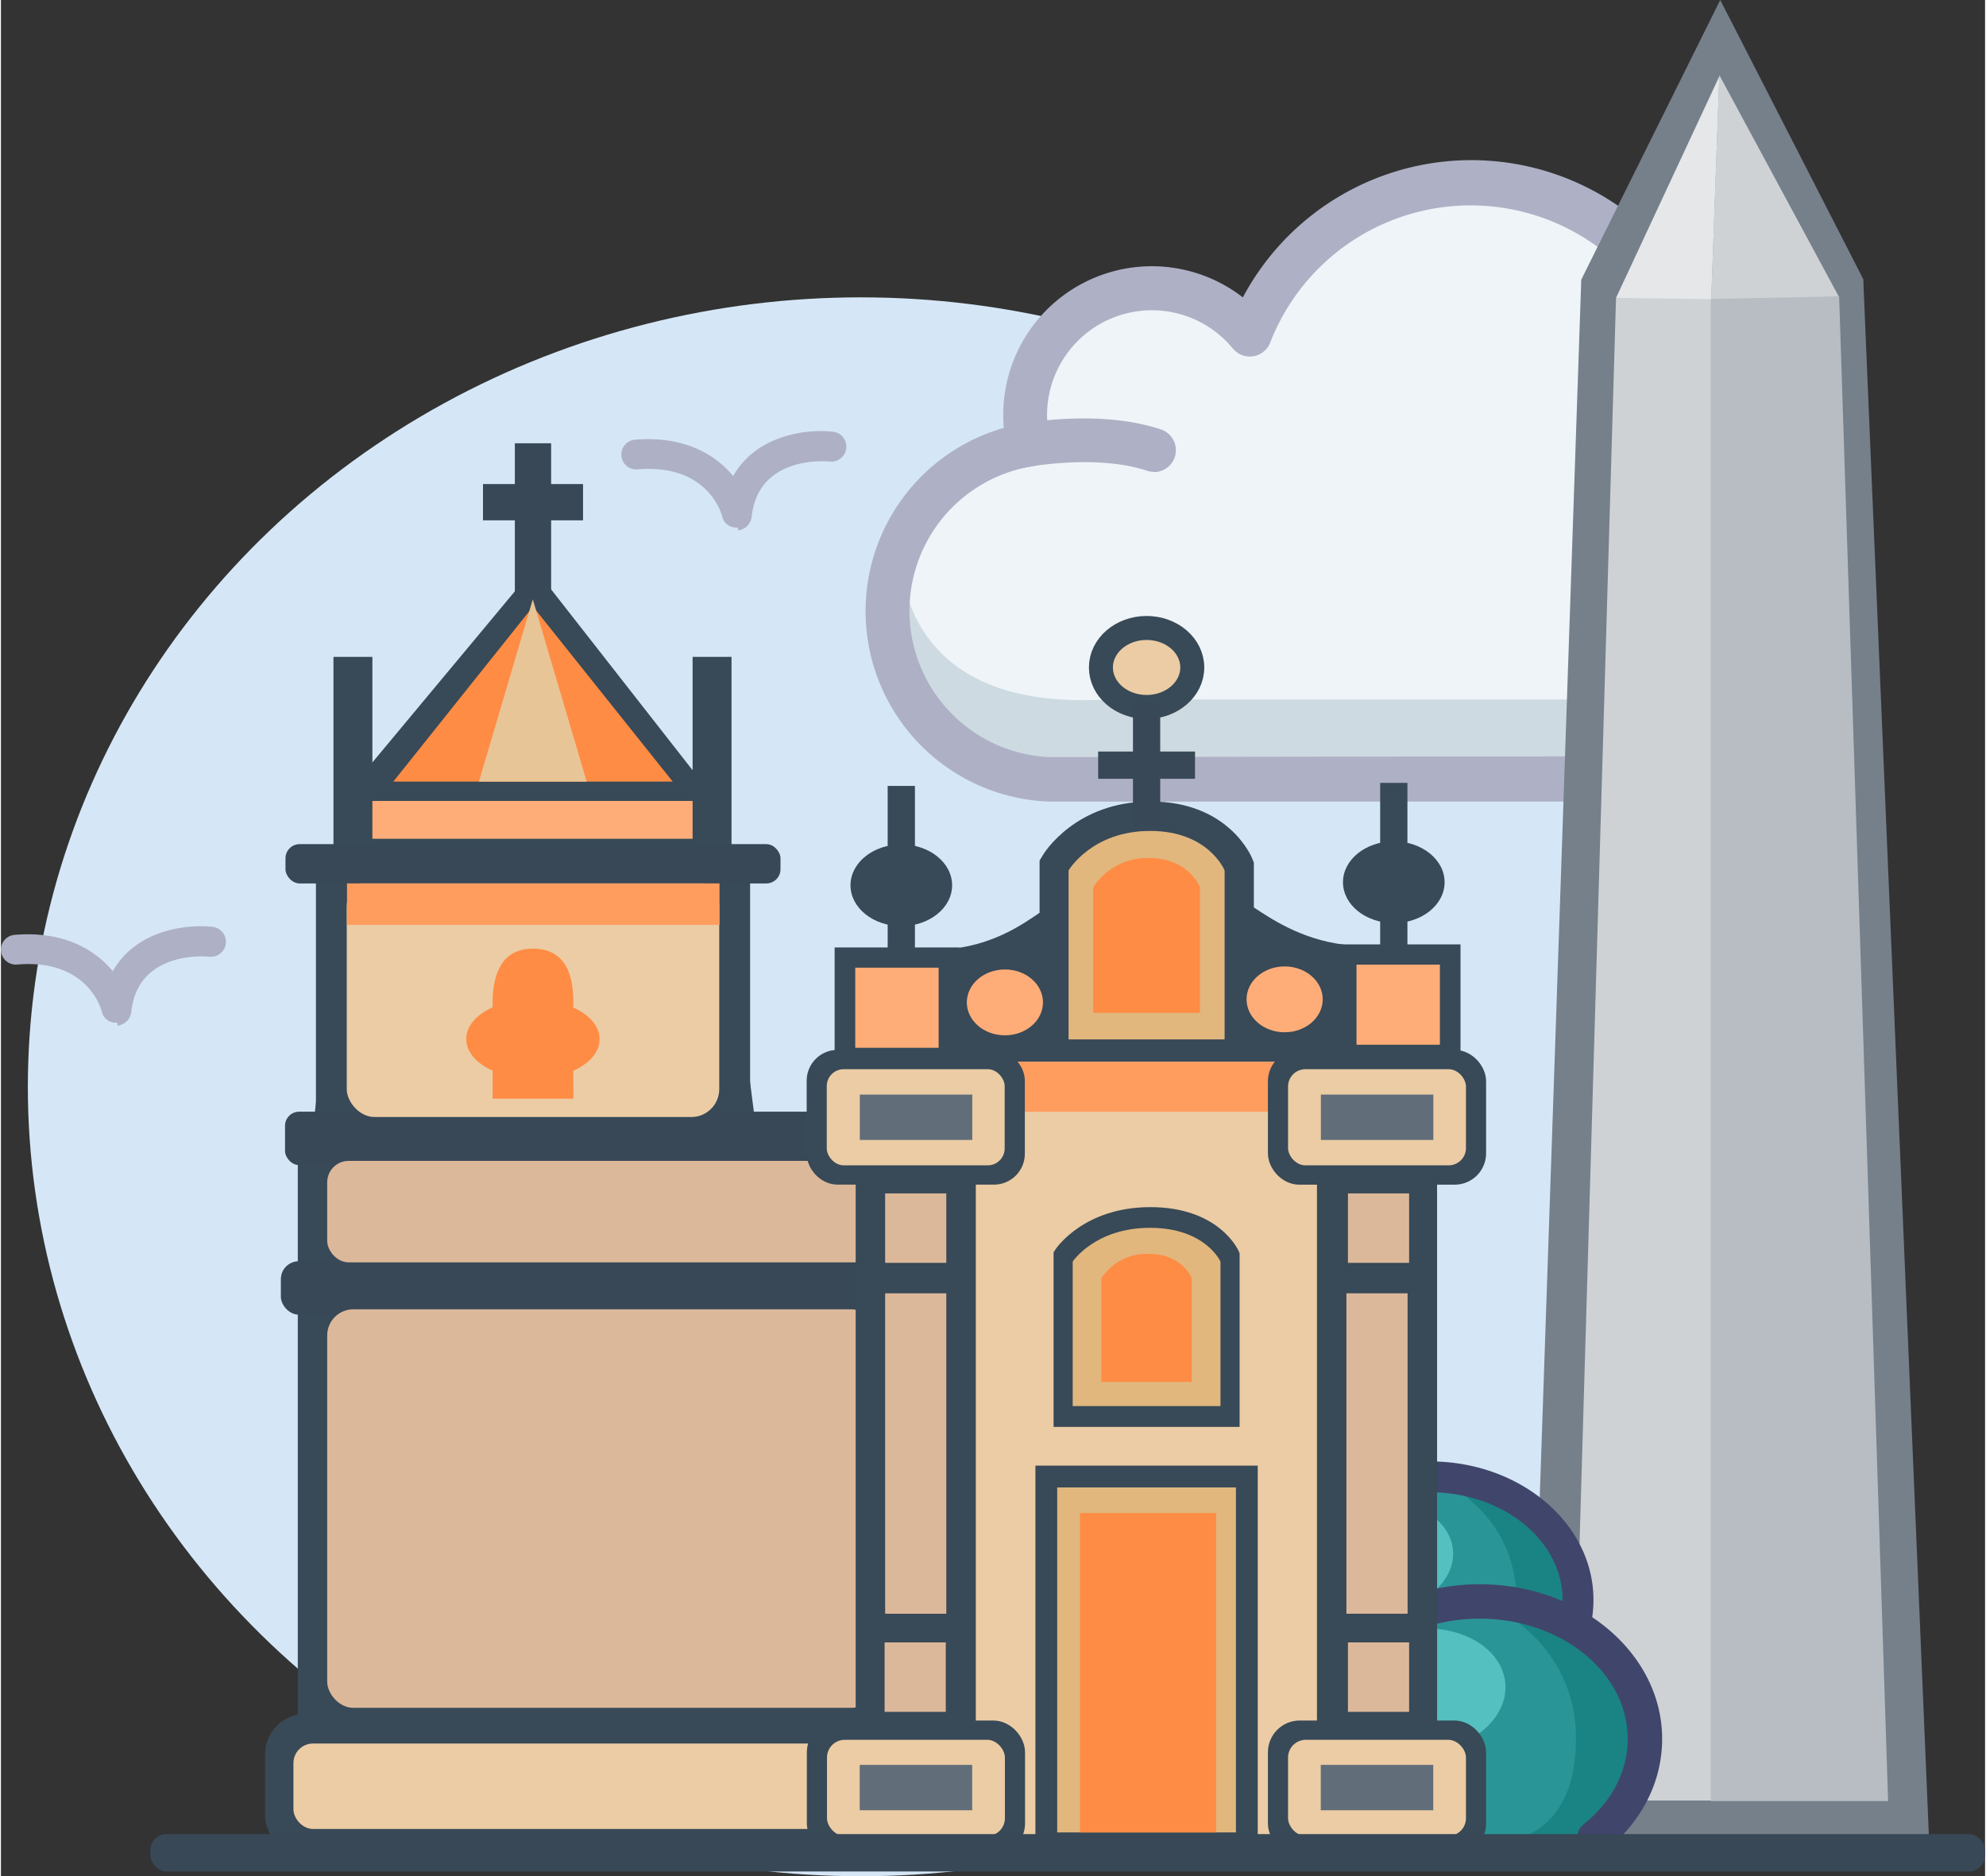 <svg xmlns="http://www.w3.org/2000/svg" width="7.21in" height="6.81in" viewBox="0 0 518.99 490.66"><rect x="0" y="0" width="518.99" height="490.66" fill="#333333" stroke="none"/><ellipse cx="224.91" cy="284.21" rx="217.87" ry="206.45" fill="#d5e7f7"/><path d="M205,145.23a4.07,4.07,0,0,0,3.53-3.65c1.78-16.07,19.65-14.44,20.41-14.35a3.93,3.93,0,0,0,.82-7.82c-7.29-.79-20.16,1.07-26.07,11.6-4.65-5.6-12.8-10.58-25.7-9.5a3.89,3.89,0,0,0,.65,7.76c18.59-1.56,22.06,11.83,22.2,12.41a3.69,3.69,0,0,0,4,2.78C205,145.24,205,145.23,205,145.23Z" transform="translate(-12.15 -6.52)" fill="#aeb1c5"/><path d="M42.73,274.72a4.07,4.07,0,0,0,3.53-3.65C48,255,65.91,256.63,66.66,256.72a3.93,3.93,0,0,0,.83-7.82c-7.3-.79-20.16,1.07-26.07,11.6-4.65-5.6-12.8-10.58-25.7-9.5a3.89,3.89,0,0,0,.65,7.76c18.58-1.56,22.06,11.83,22.2,12.41a3.68,3.68,0,0,0,4,2.78C42.68,274.73,42.7,274.72,42.73,274.72Z" transform="translate(-12.15 -6.52)" fill="#aeb1c5"/><path d="M489.45,170.76a39.62,39.62,0,0,1-39.38,39.57c-.16,0-.32-.29-.48-.29H288.21c-.48,0-1,.28-1.44.27a44.07,44.07,0,0,1-5.8-87.54A33.13,33.13,0,0,1,338.81,94a62,62,0,0,1,117.94,37.52A39.86,39.86,0,0,1,489.45,170.76Z" transform="translate(-12.15 -6.52)" fill="#eef4f8"/><path d="M295,189.62c-53.88,0-47.58-45.09-47.58-45.09C234.53,213.18,290.5,210,290.5,210H450.07c17.52,0,35-10.5,39.16-33.08S470,135.06,470,135.06c2.6,3.76,25.58,54.38-27.12,54.38H310.92Z" transform="translate(-12.15 -6.52)" fill="#cedae1"/><path d="M438.15,216.16c-1.51,0-150.92,0-151.56,0a49.84,49.84,0,0,1-12.12-97.74c-.1-1.12-.15-2.24-.15-3.37A38.87,38.87,0,0,1,337,84.29a67.7,67.7,0,0,1,126.53,43,45.48,45.48,0,0,1-13.36,88.82ZM286.88,204.5c3.23,0,113.36-.18,151.27-.18H450a33.88,33.88,0,0,0,5.69-67.25,5.64,5.64,0,0,1-4.52-7,56.25,56.25,0,0,0-107-34,5.73,5.73,0,0,1-9.78,1.6,27.42,27.42,0,0,0-47.85,23.8,5.71,5.71,0,0,1-4.63,7,38.29,38.29,0,0,0,5,76.06Z" transform="translate(-12.15 -6.52)" fill="#aeb1c5"/><path d="M516.55,489.06h-105L425.52,79.65,461.87,6.52,499.32,79.6l0,.89Z" transform="translate(-12.15 -6.52)" fill="#75808b"/><polygon points="422.46 77.9 447.95 77.9 447.95 470.86 410.95 470.86 422.46 77.9" fill="#cfd2d5"/><polygon points="449.48 19.64 447.34 78.66 480.74 77.57 449.48 19.64" fill="#cfd2d5"/><polygon points="449.48 19.96 422.46 77.9 447.37 78.23 449.48 19.96" fill="#e5e7e9"/><polygon points="447.95 78.88 480.13 78.23 492.89 470.3 447.95 470.3 447.95 78.88" fill="#b7bdc2" stroke="#b7bdc2" stroke-miterlimit="10" stroke-width="1.43"/><path d="M412.93,448c7.24-5.85,11.74-14,11.74-23.09,0-17.78-17.32-32.18-38.69-32.18s-38.7,14.4-38.7,32.18c0,9.53,5,18.09,12.9,24" transform="translate(-12.15 -6.52)" fill="#2a9596"/><path d="M424.11,430.41c-5.13,25.58-32.22,18.5-32.22,18.5s16.66-.54,16.66-24-21-31.71-21-31.71C405.33,392.87,429.24,404.83,424.11,430.41Z" transform="translate(-12.15 -6.52)" fill="#1a8383"/><ellipse cx="372.57" cy="413.58" rx="19.45" ry="14.45" transform="translate(-46.03 26.72) rotate(-4.89)" fill="#54c0c0"/><path d="M363.41,451.31a4,4,0,0,0-.82-5.64c-7.17-5.33-11.28-12.9-11.28-20.75,0-15.53,15.55-28.15,34.67-28.15s34.66,12.62,34.66,28.15c0,7.53-3.64,14.62-10.24,19.95a4,4,0,0,0,5.06,6.28c8.54-6.9,13.25-16.21,13.25-26.23,0-20-19.17-36.22-42.73-36.22S343.25,405,343.25,424.92c0,10.43,5.29,20.35,14.52,27.22a4,4,0,0,0,5.64-.83Z" transform="translate(-12.15 -6.52)" fill="#40456b"/><path d="M429.05,487c8.09-6.53,13.12-15.67,13.12-25.78,0-19.84-19.34-35.93-43.2-35.93s-43.2,16.09-43.2,35.93c0,10.64,5.56,20.2,14.4,26.78" transform="translate(-12.15 -6.52)" fill="#2a9596"/><path d="M441.54,467.38c-5.73,28.55-36,20.65-36,20.65s18.6-.61,18.6-26.78-23.4-35.4-23.4-35.4C420.57,425.47,447.27,438.82,441.54,467.38Z" transform="translate(-12.15 -6.52)" fill="#1a8383"/><ellipse cx="384" cy="448.59" rx="21.71" ry="16.13" transform="translate(-48.97 27.83) rotate(-4.89)" fill="#54c0c0"/><path d="M373.78,490.71a4.5,4.5,0,0,0-.92-6.29c-8-6-12.59-14.4-12.59-23.17,0-17.33,17.36-31.43,38.7-31.43s38.7,14.1,38.7,31.43c0,8.41-4.06,16.32-11.44,22.28a4.5,4.5,0,1,0,5.65,7c9.54-7.7,14.79-18.1,14.79-29.28,0-22.29-21.4-40.43-47.7-40.43s-47.7,18.14-47.7,40.43c0,11.64,5.91,22.72,16.21,30.39a4.5,4.5,0,0,0,6.3-.93Z" transform="translate(-12.15 -6.52)" fill="#40456b"/><path d="M313.74,129.92a5.53,5.53,0,0,1-1.78-.29c-14.15-4.65-33.09-.67-33.28-.63a5.72,5.72,0,0,1-2.42-11.19c.9-.19,22.14-4.68,39.27,1a5.72,5.72,0,0,1-1.79,11.16Z" transform="translate(-12.15 -6.52)" fill="#aeb1c5"/><path d="M153.08,182.2Z" transform="translate(-12.15 -6.52)" fill="#4d4e4e"/><path d="M245.77,491.76H92.22a10.75,10.75,0,0,1-11-10.53V465.17a10.63,10.63,0,0,1,8.58-10.27V305.09A6.58,6.58,0,0,1,94.07,299l8.54-71.76.41-6.79v-9.82l5.85-4.2,42.8-51.39L193,207.86l7.31,2.8.05,9.88-.26,6.73,9.16,71.27H243a6.7,6.7,0,0,1,6.82,6.55v150.3a10.56,10.56,0,0,1,6.93,9.78v16.06A10.76,10.76,0,0,1,245.77,491.76Z" transform="translate(-12.15 -6.52)" fill="#384957"/><rect x="76.51" y="455.95" width="159.97" height="22.35" rx="5.12" fill="#ebcca4"/><rect x="86.67" y="226.59" width="105.02" height="69.36" fill="#384957" stroke="#384957" stroke-miterlimit="10" stroke-width="8.55"/><polygon points="139.17 158.63 102.63 204.4 175.72 204.4 139.17 158.63" fill="#ff8c44"/><rect x="95.62" y="209.46" width="87.12" height="9.89" fill="#ffad78"/><rect x="86.98" y="171.78" width="10.18" height="50.28" fill="#384957"/><rect x="74.31" y="290.72" width="165.06" height="13.97" rx="3.69" fill="#384857"/><polygon points="139.12 156.73 125.03 204.4 153.22 204.4 139.12 156.73" fill="#e8c597"/><line x1="139.17" y1="115.92" x2="139.17" y2="156.73" fill="#384857" stroke="#384857" stroke-miterlimit="10" stroke-width="9.49"/><line x1="126.09" y1="131.33" x2="152.26" y2="131.33" fill="#384857" stroke="#384857" stroke-miterlimit="10" stroke-width="9.49"/><rect x="73.22" y="329.83" width="167.24" height="13.97" rx="4.68" fill="#384857"/><rect x="180.92" y="171.78" width="10.18" height="50.28" fill="#384957"/><rect x="85.34" y="342.4" width="143.98" height="104.22" rx="6.83" fill="#dcb89a"/><rect x="85.34" y="303.59" width="143.98" height="26.53" rx="5.6" fill="#dcb89a"/><rect x="90.45" y="229.82" width="97.44" height="62.3" rx="7.31" fill="#ebcca4"/><rect x="74.43" y="220.75" width="129.48" height="10.28" rx="3.71" fill="#384857"/><rect x="90.52" y="231.02" width="97.44" height="10.85" fill="#ff9d5f"/><path d="M161.89,293.83H140.76V286.5c-4.21-1.87-6.89-4.85-6.89-8.27s2.68-6.4,6.89-8.27l0-2.18c.32-8.74,3.87-13.18,10.54-13.18,9.51,0,10.45,8.57,10.55,13.18h0V270c4.21,1.87,6.89,4.85,6.89,8.27s-2.68,6.4-6.89,8.27Z" transform="translate(-12.15 -6.52)" fill="#ff8c44"/><path d="M240,313.21" transform="translate(-12.15 -6.52)" fill="none" stroke="#384857" stroke-miterlimit="10" stroke-width="3.12"/><path d="M362.66,287.43H326.37v-1.37H297.79v.77H261.46l-1-32.15,1.31-.16c10.67-1.34,18-6.53,22.06-9.3V231.58l.87-1.46c.34-.57,8.62-14,28.14-14,20.37,0,26.35,14.28,26.6,14.89l.44,1.09v11.73c4.21,2.75,12.18,8.3,23.53,9.72l1.34.17Z" transform="translate(-12.15 -6.52)" fill="#384957"/><rect x="233.06" y="257.15" width="26.89" height="25.83" transform="translate(480.87 533.6) rotate(-180)" fill="#384957" stroke="#384957" stroke-miterlimit="10" stroke-width="5.7"/><rect x="235.6" y="259.59" width="21.81" height="20.95" transform="translate(480.87 533.6) rotate(-180)" fill="#ffad78"/><line x1="235.51" y1="205.53" x2="235.51" y2="250.63" fill="none" stroke="#384957" stroke-miterlimit="10" stroke-width="7.13"/><ellipse cx="235.51" cy="231.51" rx="13.29" ry="10.68" fill="#384957"/><rect x="352.04" y="249.82" width="26.89" height="25.83" fill="#384957" stroke="#384957" stroke-miterlimit="10" stroke-width="5.7"/><rect x="354.58" y="252.26" width="21.81" height="20.95" fill="#ffad78"/><line x1="364.33" y1="204.73" x2="364.33" y2="249.82" fill="none" stroke="#384957" stroke-miterlimit="10" stroke-width="7.13"/><ellipse cx="364.33" cy="230.71" rx="13.29" ry="10.68" fill="#384957"/><rect x="239.34" y="277.68" width="120.66" height="204.38" fill="#ebcca4"/><path d="M336.15,379.67H287.49V334l.47-.71c.3-.46,7.55-11.09,24.85-11.09,17.78,0,22.89,11,23.1,11.5l.24.56Zm-43-5.7h37.26V335.54c-1-1.71-5.51-7.67-17.64-7.67s-18,5.94-19.62,7.92Z" transform="translate(-12.15 -6.52)" fill="#384957"/><path d="M292.49,374.23h38.66V336.44s-3.92-8.83-18.44-8.83c-14.37,0-20.22,8.83-20.22,8.83Z" transform="translate(-12.15 -6.52)" fill="#e1b77e"/><path d="M300,367.91h23.62V340.77s-2.39-6.35-11.27-6.35A14.22,14.22,0,0,0,300,340.77Z" transform="translate(-12.15 -6.52)" fill="#ff8c44"/><path d="M291.41,278.34h40.82V234.15s-4.15-10.33-19.47-10.33-21.35,10.33-21.35,10.33Z" transform="translate(-12.15 -6.52)" fill="#e1b77e"/><path d="M297.86,271.39h27.92V238.57s-2.83-7.66-13.32-7.66a16.77,16.77,0,0,0-14.6,7.66Z" transform="translate(-12.15 -6.52)" fill="#ff8c44"/><rect x="348.51" y="306.69" width="22.87" height="145.61" fill="#384957" stroke="#384957" stroke-miterlimit="10" stroke-width="8.55"/><rect x="351.94" y="338.22" width="16" height="83.79" fill="#dcb89a"/><ellipse cx="299.67" cy="174.55" rx="11.95" ry="10.33" fill="#ebcca4" stroke="#384957" stroke-miterlimit="10" stroke-width="6.27"/><line x1="299.67" y1="183.93" x2="299.67" y2="215.87" fill="none" stroke="#384857" stroke-miterlimit="10" stroke-width="7.13"/><line x1="287" y1="200.1" x2="312.34" y2="200.1" fill="none" stroke="#384857" stroke-miterlimit="10" stroke-width="7.13"/><rect x="240" y="313.21" width="22.87" height="145.61" transform="translate(490.72 765.5) rotate(-180)" fill="#384957" stroke="#384957" stroke-miterlimit="10" stroke-width="8.55"/><rect x="243.44" y="344.74" width="16" height="83.79" transform="translate(490.72 766.75) rotate(-180)" fill="#dcb89a"/><rect x="273.44" y="386.13" width="52.45" height="95.92" fill="#e1b77e" stroke="#384957" stroke-miterlimit="10" stroke-width="5.7"/><rect x="282.23" y="395.68" width="35.63" height="83.53" fill="#ff8c44"/><rect x="334.52" y="453.05" width="50.84" height="29.01" rx="5.2" fill="#384957" stroke="#384957" stroke-miterlimit="10" stroke-width="6.23"/><rect x="213.92" y="453.05" width="50.84" height="29.01" rx="5.2" fill="#384957" stroke="#384957" stroke-miterlimit="10" stroke-width="6.23"/><rect x="336.67" y="454.98" width="46.54" height="25.14" rx="4.64" fill="#ebcca4"/><rect x="345.23" y="461.54" width="29.42" height="11.86" fill="#616d79"/><path d="M372.49,455.94" transform="translate(-12.15 -6.52)" fill="#ebcca4" stroke="#384957" stroke-miterlimit="10" stroke-width="3.12"/><path d="M371.69,310.33" transform="translate(-12.15 -6.52)" fill="#ebcca4" stroke="#384957" stroke-miterlimit="10" stroke-width="3.12"/><rect x="231.28" y="312.09" width="16" height="18.16" fill="#dcb89a"/><rect x="352.34" y="312.09" width="16" height="18.16" fill="#dcb89a"/><rect x="231.14" y="429.51" width="16" height="18.16" fill="#dcb89a"/><rect x="352.34" y="429.51" width="16" height="18.16" fill="#dcb89a"/><rect x="216.07" y="454.98" width="46.54" height="25.14" rx="4.64" fill="#ebcca4"/><rect x="224.63" y="461.54" width="29.42" height="11.86" fill="#616d79"/><ellipse cx="262.61" cy="262.14" rx="9.96" ry="8.61" fill="#ffad78"/><ellipse cx="335.78" cy="261.34" rx="9.96" ry="8.61" fill="#ffad78"/><rect x="264.7" y="277.68" width="69.81" height="13.08" fill="#ff9d5f"/><rect x="334.52" y="277.68" width="50.84" height="29.01" rx="5.09" fill="#384957" stroke="#384957" stroke-miterlimit="10" stroke-width="6.23"/><rect x="336.67" y="279.61" width="46.54" height="25.14" rx="4.53" fill="#ebcca4"/><rect x="226.01" y="284.2" width="50.84" height="29.01" rx="4.96" transform="translate(490.72 590.88) rotate(-180)" fill="#384957" stroke="#384957" stroke-miterlimit="10" stroke-width="6.23"/><rect x="228.17" y="286.13" width="46.54" height="25.14" rx="4.42" transform="translate(490.72 590.88) rotate(-180)" fill="#ebcca4"/><rect x="345.26" y="286.25" width="29.42" height="11.86" fill="#616d79"/><rect x="224.66" y="286.25" width="29.42" height="11.86" fill="#616d79"/><rect x="39.08" y="479.64" width="479.92" height="9.78" rx="4.22" fill="#384857"/></svg>